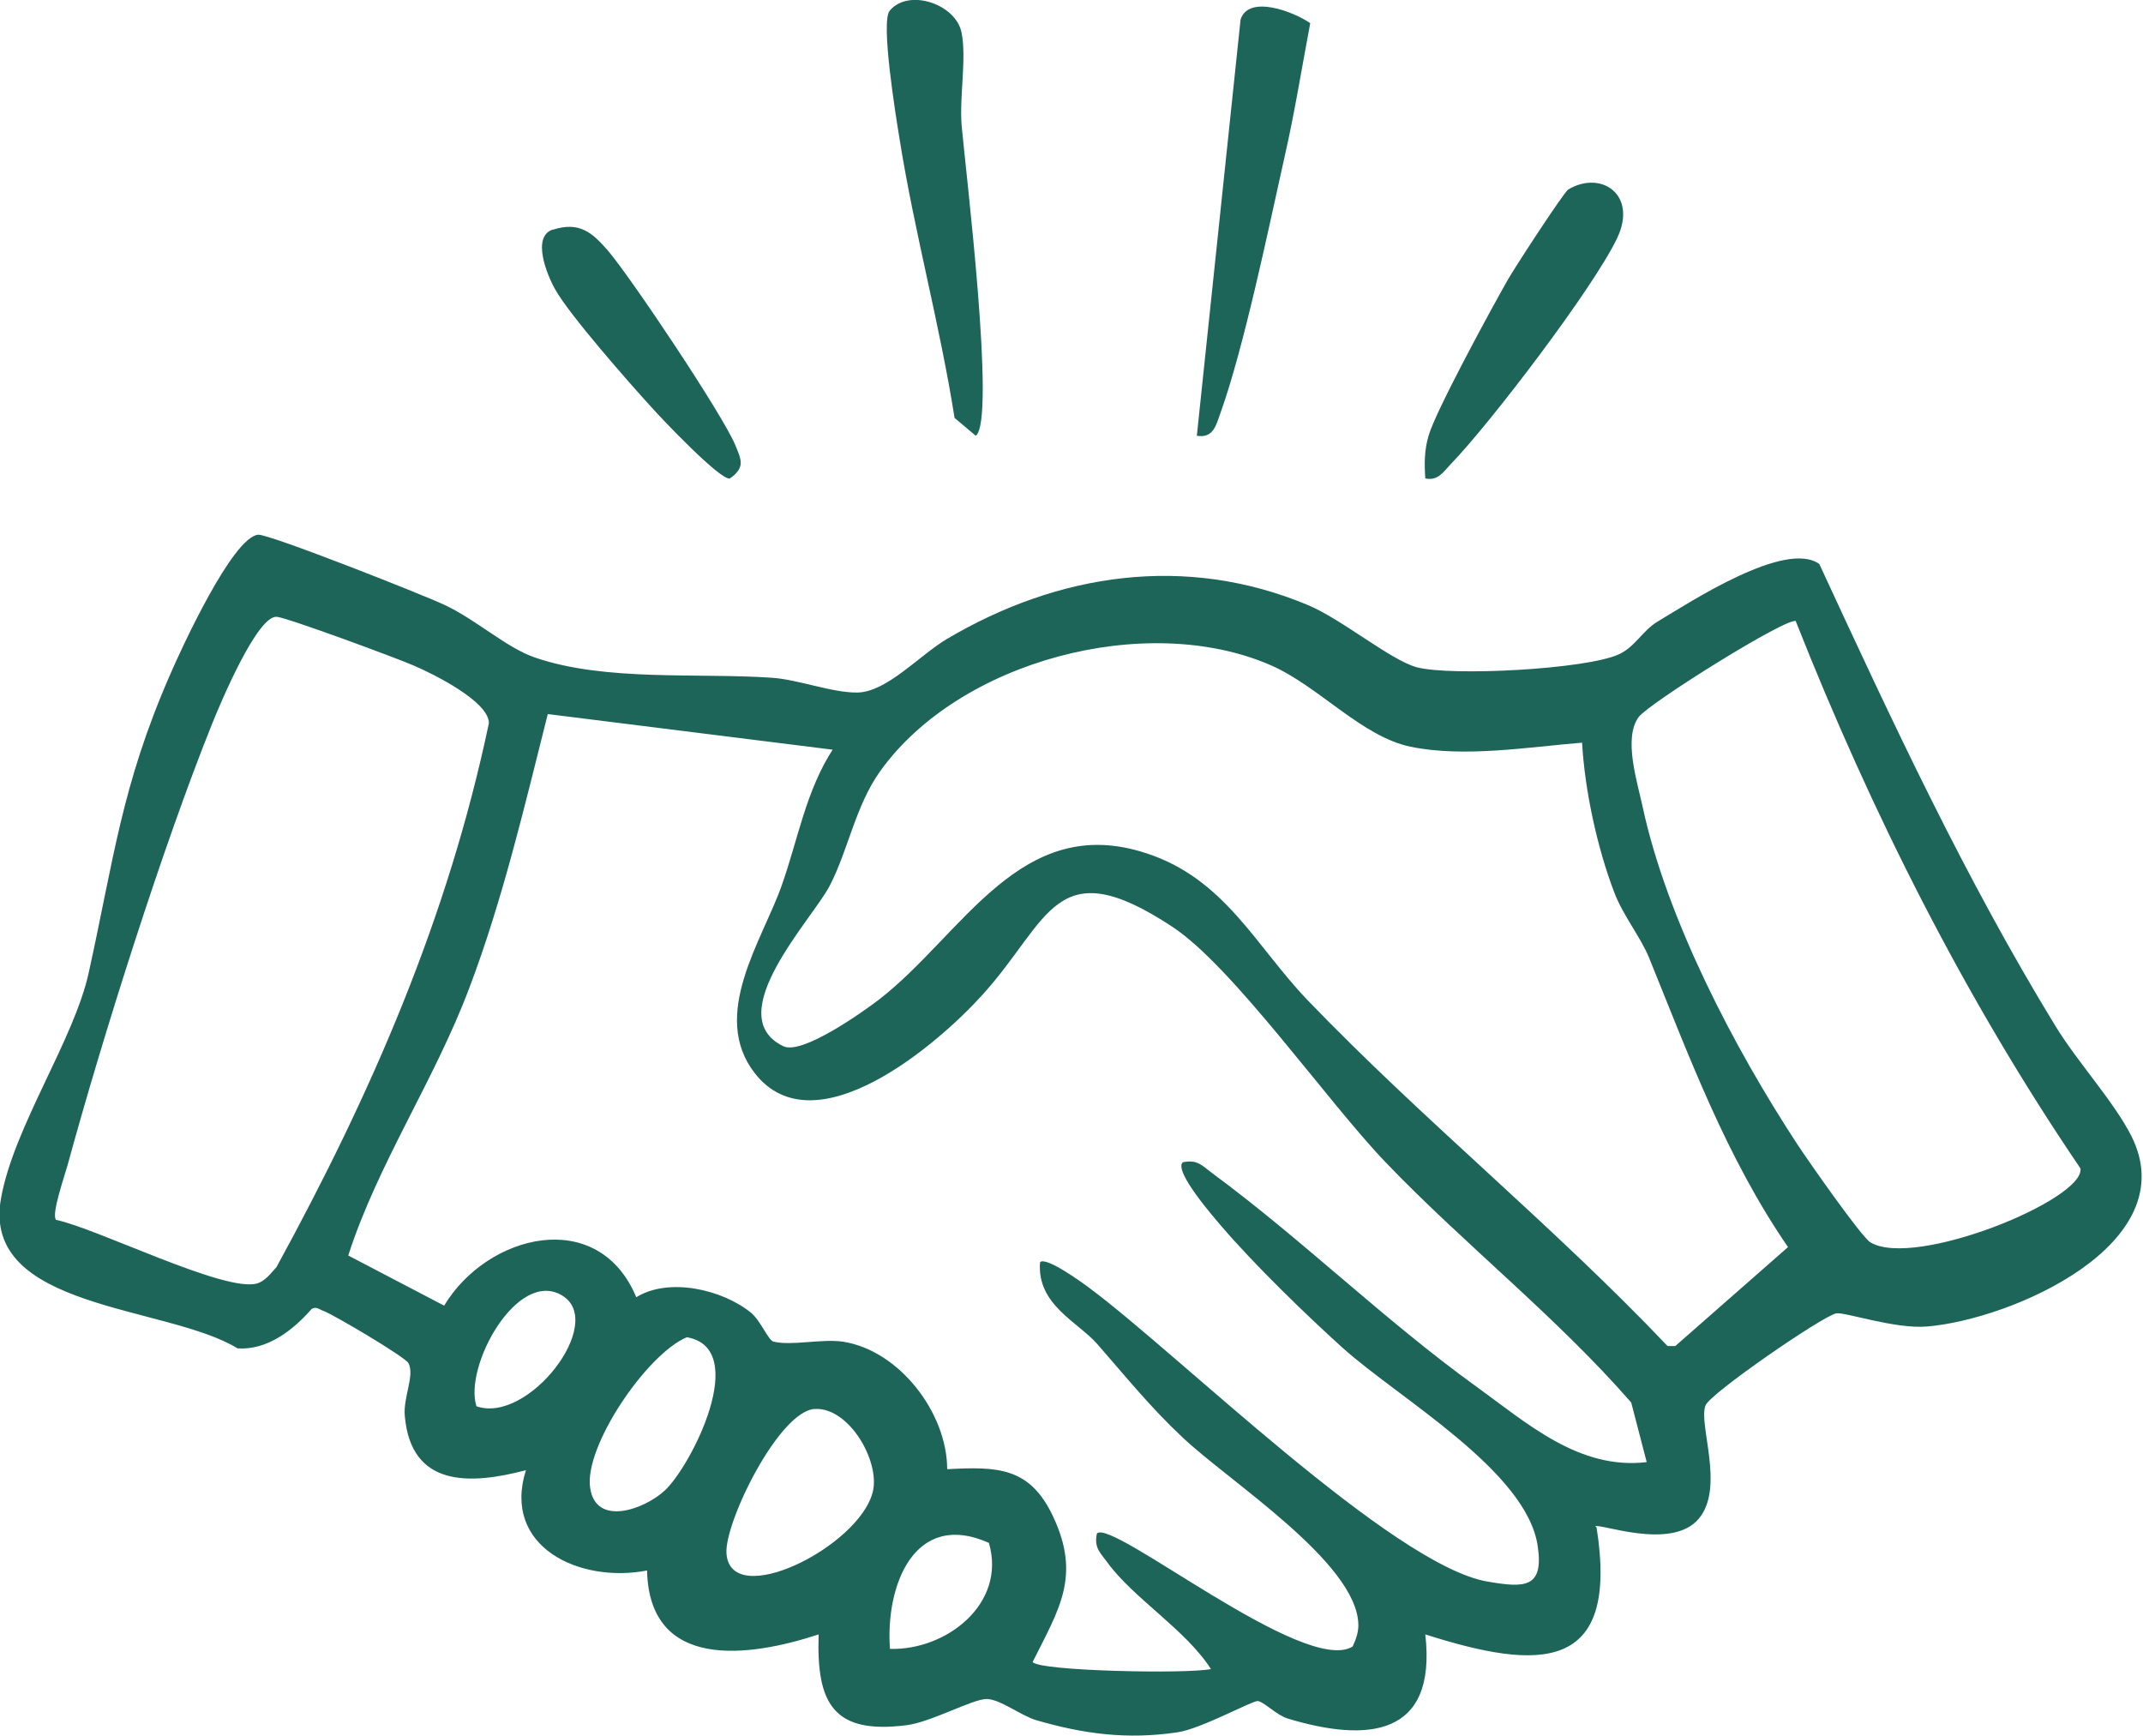 <?xml version="1.0" encoding="UTF-8"?>
<svg id="Layer_2" data-name="Layer 2" xmlns="http://www.w3.org/2000/svg" xmlns:xlink="http://www.w3.org/1999/xlink" viewBox="0 0 63.69 51.58">
  <defs>
    <style>
      .cls-1 {
        fill: none;
      }

      .cls-2 {
        fill: #1e6559;
      }

      .cls-3 {
        clip-path: url(#clippath);
      }
    </style>
    <clipPath id="clippath">
      <rect class="cls-1" width="63.69" height="51.58"/>
    </clipPath>
  </defs>
  <g id="Layer_1-2" data-name="Layer 1">
    <g class="cls-3">
      <path class="cls-2" d="M29.39,45.85c-2.22-.99-3.08,1.28-2.94,3.15,1.67.05,3.47-1.34,2.94-3.15M24.22,41.87c-1.06.05-2.68,3.35-2.63,4.28.1,1.73,3.95-.18,4.35-1.82.22-.9-.7-2.51-1.72-2.46M20.41,39.74c-1.19.5-3.06,3.25-2.87,4.48.17,1.15,1.6.64,2.21.08.78-.71,2.57-4.22.67-4.56M14.16,41.79c1.54.54,3.87-2.49,2.55-3.29-1.33-.81-2.93,2.1-2.55,3.29M24.76,22.28l-8.48-1.06c-.68,2.7-1.35,5.56-2.34,8.16-1.03,2.73-2.71,5.2-3.59,7.93l2.85,1.49c1.28-2.13,4.58-2.96,5.71-.25.97-.6,2.56-.23,3.41.46.29.24.51.82.67.86.54.13,1.42-.09,2.06,0,1.68.26,3.1,2.12,3.1,3.79,1.51-.08,2.46-.06,3.15,1.41.83,1.77.18,2.74-.61,4.32.19.27,4.57.36,5.3.21-.75-1.17-2.3-2.1-3.08-3.17-.21-.29-.4-.43-.31-.86.45-.45,6.18,4.24,7.6,3.36.1-.21.18-.44.17-.67-.06-1.84-3.85-4.24-5.23-5.55-.96-.9-1.68-1.8-2.53-2.77-.58-.66-1.8-1.17-1.7-2.43.17-.18,1.25.6,1.46.76,2.6,1.92,9.02,8.25,11.84,8.73,1.1.19,1.68.2,1.49-1.06-.33-2.23-4.12-4.38-5.79-5.88-1.11-1-2.64-2.49-3.6-3.61-.23-.27-1.43-1.64-1.16-1.91.43-.09.57.09.86.31,2.69,1.98,5.14,4.39,7.86,6.35,1.51,1.09,3.06,2.49,5.07,2.25l-.46-1.77c-2.23-2.56-4.97-4.71-7.29-7.13-1.74-1.81-4.54-5.82-6.35-7.01-3.49-2.3-3.63-.2-5.63,2.01-1.32,1.47-5,4.63-6.78,2.34-1.34-1.73.23-3.95.8-5.57.49-1.38.72-2.83,1.54-4.08M47.02,22.07c-1.6.13-3.51.45-5.1.12-1.45-.3-2.73-1.8-4.15-2.42-3.69-1.61-9.27-.14-11.62,3.16-.73,1.03-.94,2.33-1.49,3.39-.51.99-3.27,3.86-1.38,4.77.55.27,2.34-1,2.85-1.39,2.5-1.94,4.2-5.58,7.95-4.34,2.32.76,3.24,2.75,4.77,4.35,3.44,3.58,7.29,6.69,10.71,10.29h.23s3.35-2.94,3.35-2.94c-1.83-2.66-2.93-5.64-4.13-8.6-.25-.61-.77-1.25-1.03-1.93-.51-1.33-.88-3.04-.96-4.45M53.38,18.46c-.22-.16-4.38,2.44-4.68,2.85-.46.63-.04,1.92.12,2.67.72,3.34,2.73,7.18,4.6,10.03.31.47,1.9,2.75,2.17,2.91,1.32.79,6.39-1.28,6.24-2.2-3.44-5.06-6.21-10.57-8.46-16.26M1.66,36.25c1.22.25,5.03,2.17,5.98,1.89.24-.07.42-.31.58-.49,2.82-5.16,5.09-10.36,6.31-16.16,0-.65-1.67-1.47-2.23-1.71-.53-.23-3.72-1.41-4.07-1.45-.58-.06-1.69,2.59-1.93,3.19-1.46,3.63-3.25,9.29-4.29,13.1-.09.32-.48,1.45-.35,1.62M47.45,45.39c.69,4.36-1.73,4.25-5.09,3.18.35,3.06-1.74,3.21-4.09,2.5-.33-.1-.72-.51-.89-.52-.17-.01-1.69.83-2.39.93-1.49.22-2.78.05-4.19-.36-.47-.14-1.08-.63-1.48-.63-.42,0-1.65.69-2.39.78-2.16.27-2.67-.64-2.6-2.7-2.07.68-5.03,1.09-5.1-1.9-2,.39-4.32-.7-3.6-2.98-1.67.44-3.42.51-3.6-1.62-.05-.54.3-1.2.11-1.56-.09-.18-2.22-1.44-2.52-1.55-.12-.04-.22-.15-.36-.06-.55.63-1.32,1.23-2.2,1.17-2.1-1.29-7.63-1.14-7.03-4.46.38-2.13,2.18-4.72,2.61-6.72.74-3.35.97-5.53,2.41-8.83.35-.81,1.86-4.09,2.62-4.17.31-.03,4.92,1.79,5.55,2.09.94.44,1.83,1.27,2.68,1.56,2.09.72,4.86.45,7.03.6.79.05,1.8.45,2.55.44.87-.01,1.85-1.11,2.66-1.59,3.31-1.96,7.1-2.53,10.73-1.01,1.01.42,2.46,1.64,3.24,1.85,1.04.27,5.01.06,5.99-.38.48-.21.71-.7,1.15-.97,1-.6,3.81-2.44,4.82-1.72,2.17,4.69,4.33,9.34,7.03,13.75.65,1.06,1.73,2.23,2.25,3.26,1.59,3.19-3.55,5.44-6.08,5.65-.96.08-2.45-.44-2.7-.39-.42.09-3.73,2.37-3.88,2.73-.23.55.59,2.45-.21,3.38-.81.95-2.96.11-3.07.22"/>
      <path class="cls-2" d="M29,12.95l-.63-.53c-.44-2.79-1.2-5.54-1.64-8.32-.11-.68-.56-3.45-.29-3.78.56-.68,1.98-.2,2.14.66.15.78-.07,1.89,0,2.75.11,1.26,1.03,8.77.42,9.22"/>
      <path class="cls-2" d="M38.94.69c-.25,1.32-.46,2.65-.76,3.96-.48,2.15-1.21,5.68-1.91,7.63-.13.36-.21.75-.7.67l1.3-12.37c.24-.75,1.59-.23,2.07.11"/>
      <path class="cls-2" d="M42.36,14.22c-.03-.44-.03-.85.1-1.28.21-.73,1.88-3.8,2.36-4.64.2-.35,1.65-2.58,1.79-2.67.97-.58,2.07.15,1.45,1.45-.7,1.47-3.76,5.49-4.95,6.72-.22.23-.37.49-.74.42"/>
      <path class="cls-2" d="M16.42,6.83c.8-.26,1.18.08,1.65.62.69.81,3.4,4.86,3.78,5.77.18.44.31.67-.16,1-.28.06-2.03-1.78-2.33-2.12-.66-.72-2.45-2.76-2.86-3.5-.24-.42-.71-1.57-.07-1.78"/>
    </g>
  </g>
</svg>